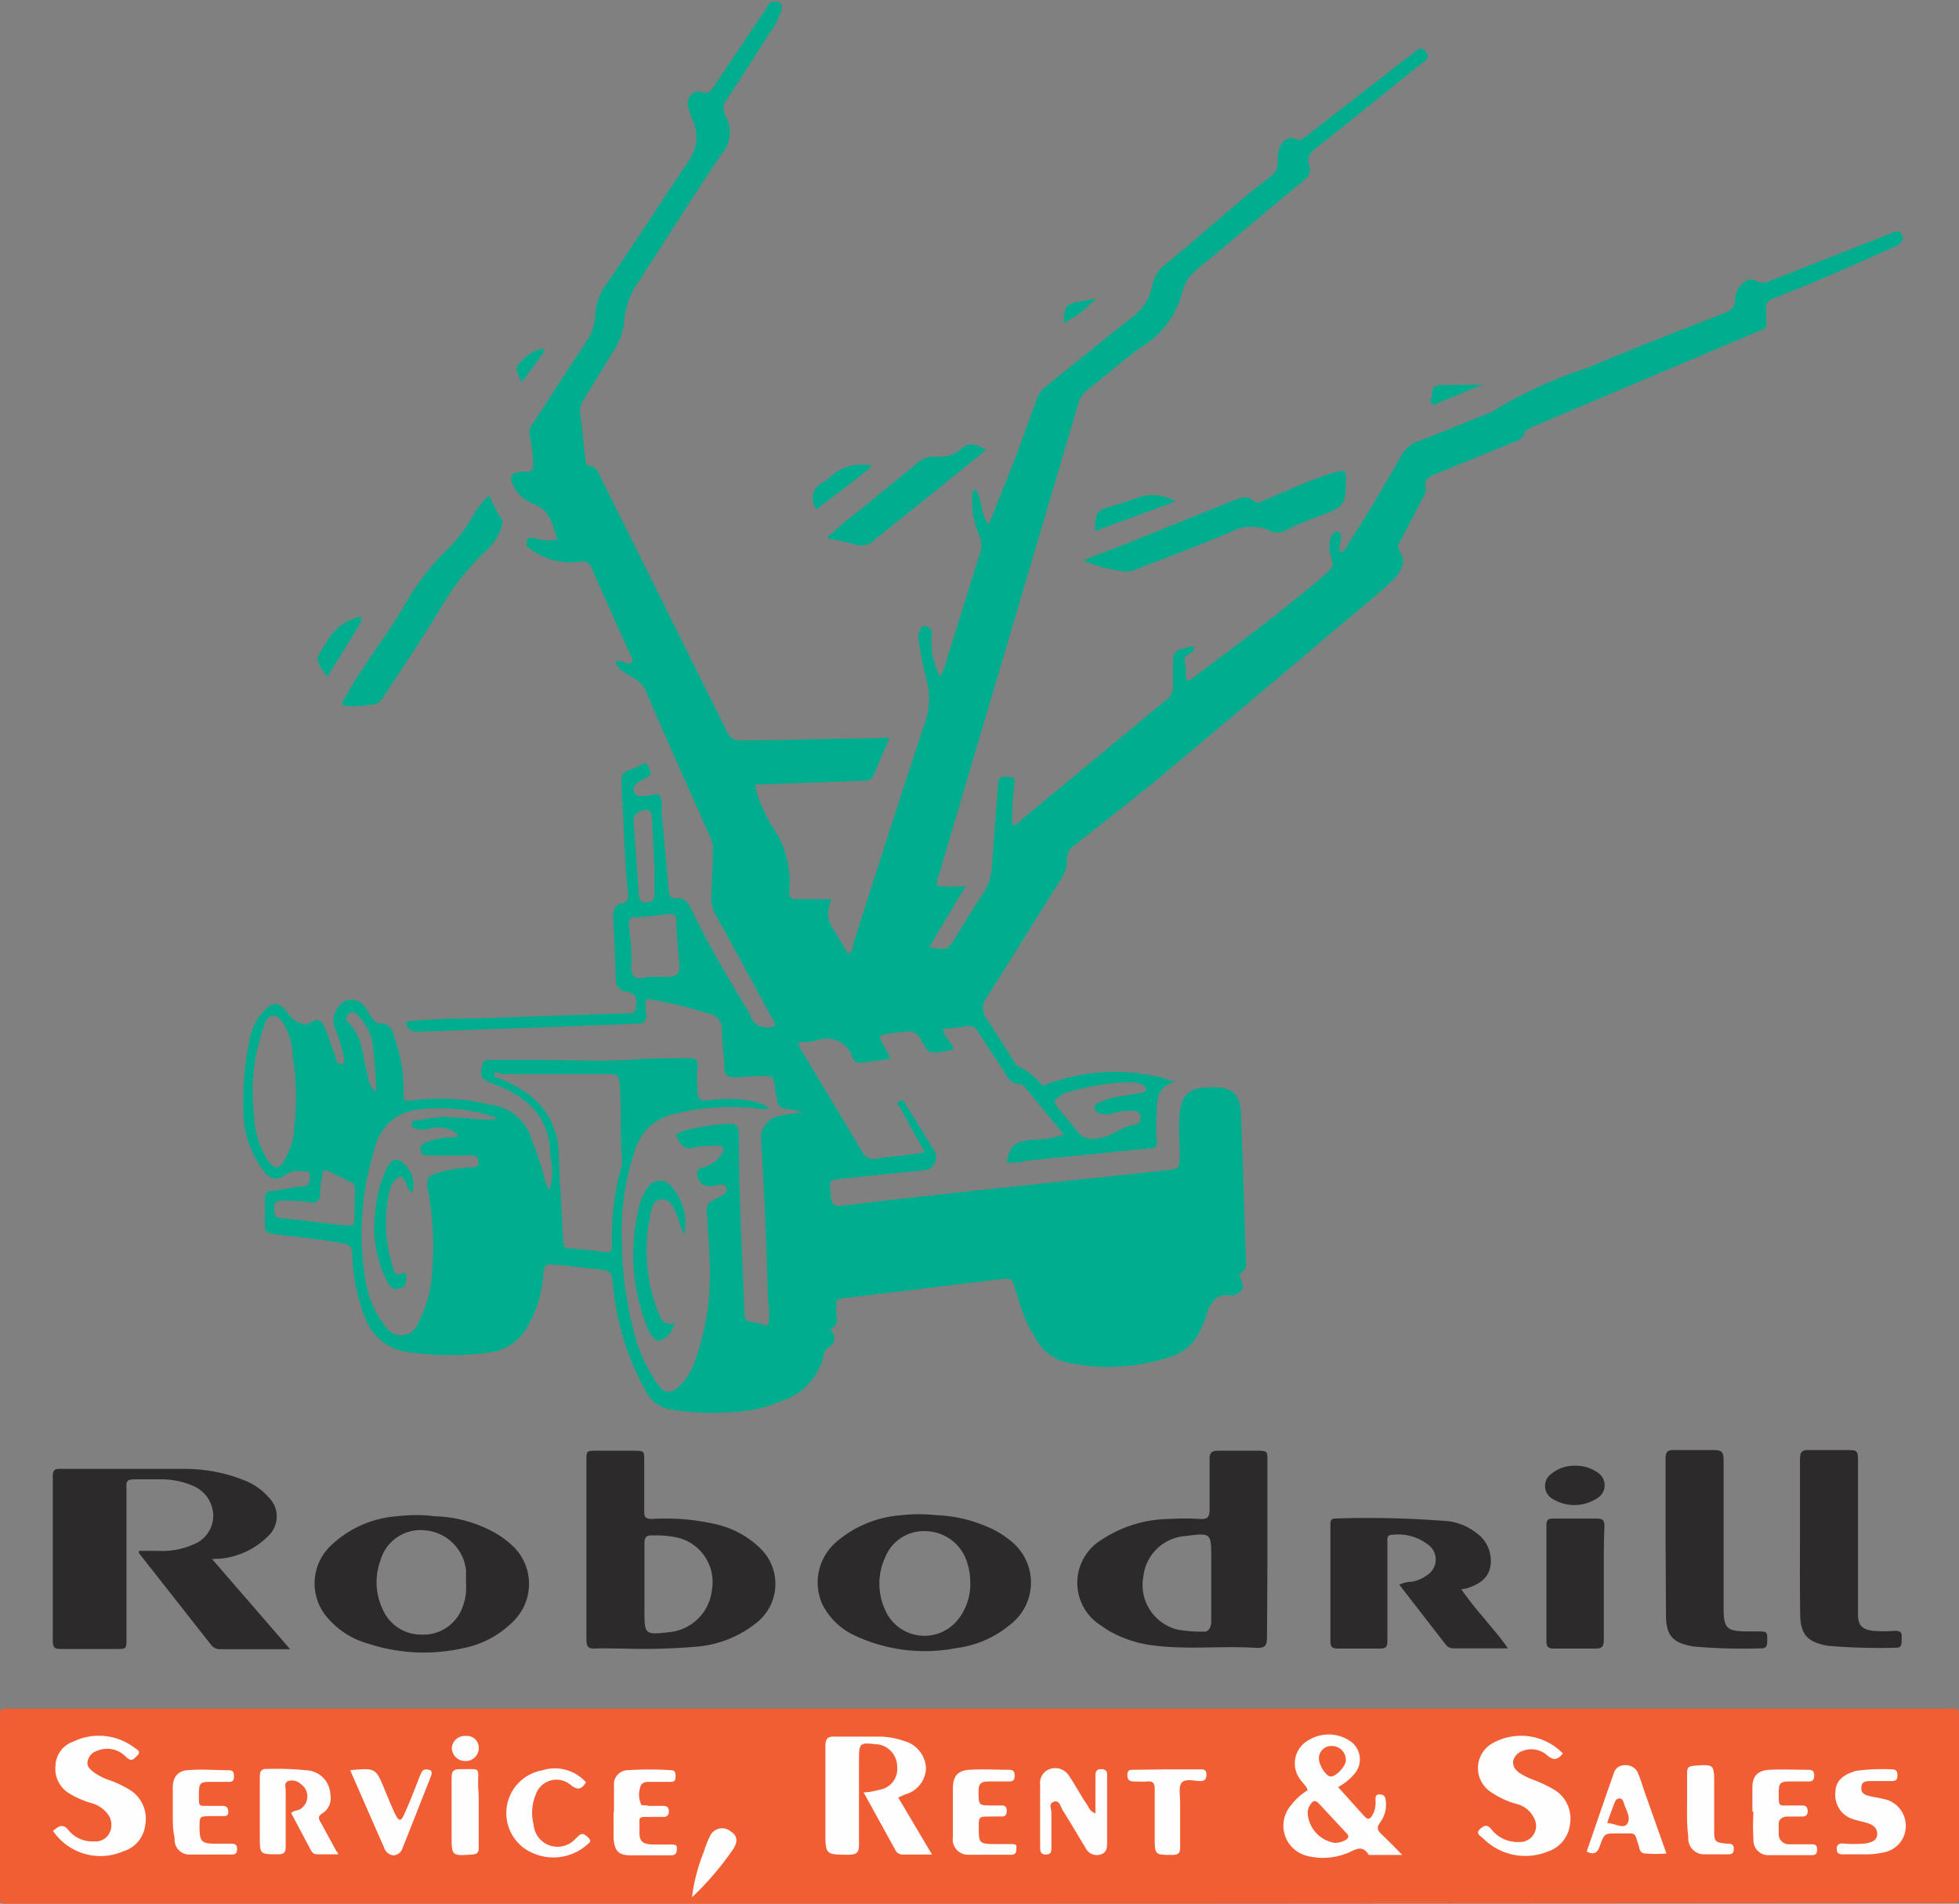<svg id="LOGORO_1_Image" data-name="LOGORO~1 Image" xmlns="http://www.w3.org/2000/svg" viewBox="0 0 93.87 91.23"><rect x="0" y="0" width="93.87" height="91.23" fill="#808080" stroke="none"/><defs><style>.cls-1{fill:#f15e34;}.cls-2{fill:#2c2a2b;}.cls-3{fill:#00ae8f;}.cls-4{fill:#fefefe;}</style></defs><title>LOGORO~couleur</title><path class="cls-1" d="M50.29,94.2H4.09c-.85,0-.75.13-.75-.77v-8c0-.64,0-.58.59-.58H96.62c.65,0,.59-.08.59.62v8.1c0,.68.05.6-.61.6Z" transform="translate(-3.34 -2.97)"/><path class="cls-2" d="M13.5,77.68,17.24,82H13.92a.52.52,0,0,1-.46-.2L10,77.4s0,0,0-.11h1A3.57,3.57,0,0,0,12.56,77a1.49,1.49,0,0,0,1-1.36,1.58,1.58,0,0,0-1-1.48,3.85,3.85,0,0,0-1.46-.3c-.42,0-.84,0-1.26,0s-.46.08-.44.43c0,.52,0,1,0,1.56v5.64c0,.49,0,.5-.47.5H6.33c-.32,0-.46,0-.46-.41,0-2.62,0-5.24,0-7.86,0-.29.08-.37.37-.36,2,0,4,0,5.94,0a7.67,7.67,0,0,1,2.87.55,3,3,0,0,1,1.16.81,1.28,1.28,0,0,1,0,1.84,3.76,3.76,0,0,1-2.27,1.1Z" transform="translate(-3.34 -2.97)"/><path class="cls-2" d="M73.36,79.13a17.49,17.49,0,0,0,1.12,1.42c.35.45.75.86,1.11,1.41H73a.46.46,0,0,1-.4-.2l-2.21-2.85a1.45,1.45,0,0,1,.59-.14,1.73,1.73,0,0,0,.76-.33.88.88,0,0,0,0-1.47,2.32,2.32,0,0,0-1.69-.45c-.28,0-.23.23-.23.4v2.4c0,.74,0,1.48,0,2.22,0,.28,0,.44-.38.43-.68,0-1.36,0-2,0-.25,0-.35-.07-.35-.34,0-1.85,0-3.71,0-5.57,0-.17,0-.32.23-.32a47,47,0,0,1,5.44.13,2.73,2.73,0,0,1,1.31.55A1.63,1.63,0,0,1,74.76,78c-.1.64-.59.91-1.15,1.09Z" transform="translate(-3.34 -2.97)"/><path class="cls-2" d="M89.59,76.65c0-1.24,0-2.48,0-3.71,0-.36.06-.5.45-.48.58,0,1.16,0,1.74,0s.59,0,.59.57v6.53c0,.26,0,.52,0,.78,0,.51.2.72.71.78a6.49,6.49,0,0,0,1.08,0c.37,0,.3.22.3.43s0,.4-.29.38a29.1,29.1,0,0,1-3.23-.09c-1-.17-1.34-.55-1.34-1.56C89.58,79.09,89.59,77.87,89.59,76.65Z" transform="translate(-3.34 -2.97)"/><path class="cls-2" d="M83.15,76.76c0-1.3,0-2.6,0-3.89,0-.31.08-.42.4-.41q1,0,1.92,0c.37,0,.46.1.46.47,0,2.36,0,4.71,0,7.07,0,1,.13,1.15,1.19,1.15h.41c.5,0,.5,0,.49.5,0,.22-.07.32-.32.31a26.64,26.64,0,0,1-3.22-.09c-1-.17-1.31-.53-1.31-1.52Z" transform="translate(-3.34 -2.97)"/><path class="cls-3" d="M55.25,29.82c1-.4,2-.75,2.85-1.12l4.38-1.76c.31-.12.6-.24.89,0s.36.07.55,0c1-.41,2-.89,3-1.21a2.28,2.28,0,0,1,.85-.19.68.68,0,0,1,.06.48c0,1.09-.1,1.24-1.09,1.62a14.55,14.55,0,0,0-1.82.76.78.78,0,0,1-.74,0,2.14,2.14,0,0,0-1.88.07c-1.5.64-3,1.2-4.56,1.8a1,1,0,0,1-.73.05A5.94,5.94,0,0,1,55.25,29.82Z" transform="translate(-3.34 -2.97)"/><path class="cls-3" d="M26.78,26.7a6.27,6.27,0,0,0,.58,1.13c.14.15,0,.31,0,.45a2.82,2.82,0,0,1-.77,1.13,11.92,11.92,0,0,0-2.17,2.76c-.86,1.43-1.81,2.81-2.72,4.22a.6.6,0,0,1-.52.34,4.77,4.77,0,0,1-1.41.05c-.08-.2.06-.32.14-.45.82-1.49,1.9-2.81,2.76-4.27a12.08,12.08,0,0,1,2.21-2.87A6.82,6.82,0,0,0,26,27.68,4.31,4.31,0,0,1,26.78,26.7Z" transform="translate(-3.34 -2.97)"/><path class="cls-2" d="M80.19,78.85c0,.9,0,1.8,0,2.7,0,.29-.06.43-.4.42-.68,0-1.36,0-2,0-.27,0-.35-.09-.35-.35,0-1.85,0-3.71,0-5.57,0-.24.08-.31.31-.31.7,0,1.4,0,2.1,0,.29,0,.37.08.37.37C80.18,77,80.19,77.93,80.19,78.85Z" transform="translate(-3.34 -2.97)"/><path class="cls-3" d="M50.59,24.53l-2.4,1.95-2.95,2.36a.87.87,0,0,1-.91.23,9.93,9.93,0,0,0-1.39-.3,20,20,0,0,1,1.78-1.5c.84-.71,1.7-1.38,2.55-2.09a1.21,1.21,0,0,1,.92-.33,1.53,1.53,0,0,0,1.22-.38C49.8,24.12,50.17,24.29,50.59,24.53Z" transform="translate(-3.34 -2.97)"/><path class="cls-3" d="M36.13,62.13a3.5,3.5,0,0,1-.31-.83c-.17-.39-.33-.9-.8-.85s-.47.56-.55.93a8,8,0,0,0,.41,4.47c.14.35.27.68.76.5a1,1,0,0,1-.53.8.31.31,0,0,1-.43-.05,1.34,1.34,0,0,1-.32-.5A9.45,9.45,0,0,1,34,60.66a2.38,2.38,0,0,1,.39-.8.7.7,0,0,1,1-.17A2.68,2.68,0,0,1,36.13,62.13Z" transform="translate(-3.34 -2.97)"/><path class="cls-2" d="M78.81,73.21a1.8,1.8,0,0,1,1.09.33.72.72,0,0,1,0,1.21,2,2,0,0,1-2.24,0,.71.71,0,0,1,0-1.14A1.73,1.73,0,0,1,78.81,73.21Z" transform="translate(-3.34 -2.97)"/><path class="cls-3" d="M59.67,27l-3.86,1.42c0-.87.08-1,.79-1.19a12.86,12.86,0,0,0,1.24-.41A2.16,2.16,0,0,1,59.67,27Z" transform="translate(-3.34 -2.97)"/><path class="cls-3" d="M20.64,32.51c0,.13,0,.23,0,.28-.53.87-1.07,1.73-1.6,2.59-.05,0-.07,0-.08-.06-.54-.77-.52-.75,0-1.53A2.47,2.47,0,0,1,20.64,32.51Z" transform="translate(-3.34 -2.97)"/><path class="cls-3" d="M42.47,27.38a.84.84,0,0,1,.34-1.31,2.69,2.69,0,0,0,.33-.26,2.15,2.15,0,0,1,2-.51C44.22,26.07,43.34,26.7,42.47,27.38Z" transform="translate(-3.34 -2.97)"/><path class="cls-3" d="M74.39,21.4l-2.42,1c-.16-.26,0-.45,0-.66s.15-.32.39-.32C73,21.41,73.67,21.4,74.39,21.4Z" transform="translate(-3.34 -2.97)"/><path class="cls-3" d="M29.45,19.78l-1.14,1.55c0-.32-.39-.6-.13-.9a2.22,2.22,0,0,1,1.14-.76Z" transform="translate(-3.34 -2.97)"/><path class="cls-3" d="M54.3,18.45s0,0,0-.05c.08-.84.08-.84.89-1l.66-.13A4.91,4.91,0,0,1,54.3,18.45Z" transform="translate(-3.34 -2.97)"/><path class="cls-3" d="M94.49,14.26c-.08-.17-.18-.26-.37-.17l-.34.13-5.63,2.21a.67.67,0,0,1-.67,0c-.29-.17-.53,0-.73.22a1,1,0,0,0-.27.66c0,.41-.24.56-.59.69-2.16.85-4.32,1.68-6.44,2.58a21.6,21.6,0,0,0-4.61,2.11.74.74,0,0,1-.22.1c-1.11.44-2.21.9-3.33,1.33a1.51,1.51,0,0,0-.83.72c-.79,1.41-1.61,2.8-2.5,4.16-.1.16-.16.36-.36.44-.2-.23,0-.43,0-.63s0-.28-.12-.35-.29.07-.35.22a1.41,1.41,0,0,0,0,1c.16.39,0,.57-.26.79-2.08,1.79-4.29,3.42-6.47,5.06a.18.18,0,0,1-.23,0c0-.3,0-.59-.07-.89s.47-.34.49-.66a.37.37,0,0,0-.31,0c-.72.2-.73.2-.73.92,0,.3,0,.6,0,.9a.78.78,0,0,1-.33.71l-6.88,5.7c-.15.12-.26.31-.5.3a12.81,12.81,0,0,1,.1-1.86c0-.14.1-.36-.1-.42a.78.78,0,0,0-.52,0c-.21.11-.15.36-.17.55-.1,1.23-.19,2.47-.28,3.7a2.59,2.59,0,0,1-.41,1.29c-.46.68-.88,1.38-1.31,2.08s-.47.66-1.28.5l1.75-2.93a5.38,5.38,0,0,1-1.37,0,1,1,0,0,1,.1-.59L55,22.35a1.27,1.27,0,0,1,.48-.72c.84-.65,1.63-1.36,2.51-2a4.3,4.3,0,0,0,2-2.66,2.09,2.09,0,0,1,.79-1.16c1.67-1.37,3.31-2.78,5-4.16.24-.2.42-.42.3-.71-.17-.47.09-.69.41-.94,1.63-1.29,3.24-2.6,4.86-3.9.21-.17.57-.3.32-.65s-.49,0-.69.13c-1.69,1.3-3.38,2.62-5.07,3.93-.16.12-.27.22-.52.11s-.6.05-.73.41a2.14,2.14,0,0,0-.1.71.76.76,0,0,1-.32.67c-1.73,1.33-3.32,2.82-5,4.18a1.63,1.63,0,0,0-.67,1,2.55,2.55,0,0,1-1,1.6c-1.39,1.08-2.74,2.21-4.12,3.3a1.36,1.36,0,0,0-.44.62l-1,2.76L50.72,28.1c-.43-.52-.29-1.2-.64-1.68-.19.07-.14.21-.15.32a4,4,0,0,0,.33,1.87,1.33,1.33,0,0,1,0,1c-.52,1.61-1,3.23-1.52,4.85a3.88,3.88,0,0,1-.35.94,3.66,3.66,0,0,1-.41-2,.32.32,0,0,0-.24-.41c-.24-.07-.3.13-.37.3a.81.81,0,0,0,0,.41,14.28,14.28,0,0,0,.36,1.82,3.43,3.43,0,0,1-.08,2.1c-1.16,3.5-2.28,7-3.41,10.53-.06.18,0,.41-.26.53l-.52-.87c-.53-.88-.53-.88-.3-1.75-.53,0-1.07,0-1.6,0-.31,0-.44-.08-.4-.4a4.57,4.57,0,0,0-.83-3.1,6.42,6.42,0,0,1-.5-1,2.94,2.94,0,0,1-.3-1l.31,0,4.79-.17c.22,0,.45,0,.56-.23.25-.61.51-1.21.77-1.81a1.15,1.15,0,0,0-.57,0c-2.16,0-4.32.1-6.47.1a.7.7,0,0,1-.77-.47q-3-6.06-6-12.08c-.13-.26-.21-.56-.58-.62-.2,0-.17-.25-.19-.4-.08-.67-.13-1.35-.23-2a1.05,1.05,0,0,1,.18-.79c.48-.78.95-1.57,1.44-2.34a3.3,3.3,0,0,0,.47-1.28,3.91,3.91,0,0,1,.47-1.65c1.4-2.14,2.75-4.31,4.18-6.43a1.61,1.61,0,0,0,.22-1.86.71.71,0,0,1,.08-.83c.72-1.08,1.41-2.18,2.11-3.27a3.21,3.21,0,0,0,.49-1c.06-.29-.06-.39-.36-.37s-.29.18-.38.33L37.55,7.1c-.14.21-.23.4-.6.28s-.73.25-.65.68a6.49,6.49,0,0,0,.26.74,1.91,1.91,0,0,1-.22,1.87c-1.34,2-2.63,4-4,6a2.62,2.62,0,0,0-.48,1.4,2.42,2.42,0,0,1-.43,1.28c-.85,1.27-1.68,2.57-2.52,3.86a.77.77,0,0,0-.17.75,7.24,7.24,0,0,1,.15,1.25c0,.25-.07.37-.33.38a1.34,1.34,0,0,0-.35,0c-.39.08-.47.23-.3.6a1.78,1.78,0,0,0,1,.93c.81.31.89,1,1.14,1.71a2,2,0,0,1-1-.05c-.16,0-.38-.14-.47.11s.08.33.24.43a3.15,3.15,0,0,0,2.26.57c.3-.05.47,0,.6.28q.93,2.12,1.88,4.21c.05.12.15.24,0,.37s-.44-.22-.73-.07c.12.38.45.52.75.71a1.53,1.53,0,0,1,.68.63c1,2.36,2.07,4.71,3.11,7.07a1.09,1.09,0,0,1,.13.57c0,.76-.05,1.52-.08,2.28a1.74,1.74,0,0,0,.23.91c.88,1.58,1.74,3.18,2.61,4.78.09.16.23.31.21.49a.84.84,0,0,1-1.2-.55c-.12-.25-.29-.48-.43-.72-.82-1.39-1.64-2.78-2.34-4.24-.16-.33-.32-.65-.79-.59-.27,0-.31-.16-.33-.39-.11-1.25-.22-2.51-.34-3.76,0-.26.09-.56-.09-.76s-.51.06-.78,0h-.06c-.14,0-.29,0-.36-.13a.36.36,0,0,1,.12-.48,1.3,1.3,0,0,1,.41-.24c.36-.13.21-.39.12-.59s-.27-.09-.42,0l-.22.1c-.66.24-.66.24-.63.93,0,.12,0,.24,0,.36.13,1.57.13,3.15.3,4.72,0,.23,0,.47-.28.48s-.44.29-.43.61c.05,1,.1,2,.12,2.93,0,.4.1.62.53.7s.5.3.45.71-.32.31-.55.32l-7.06.24a32.11,32.11,0,0,0-3.4.15c0,.45.32.5.68.49l6.65-.24,3.71-.14c.33,0,.48-.1.46-.45a1.58,1.58,0,0,1,0-.74,19.36,19.36,0,0,1,3,.71.74.74,0,0,1,.62.81c0,.6.12,1.2.12,1.79,0,.37.19.45.46.45s.76-.06,1.14-.06c.62,0,.76-.15.84.65,0,.18.08.35.1.53a.4.4,0,0,0,.38.39c.29,0,.58.11.87.16a12.68,12.68,0,0,0-1.28.2,1.09,1.09,0,0,0-.76,1c.17,2.61.27,5.22.34,7.84a3,3,0,0,1,0,1.19,6.06,6.06,0,0,0-.77-.18c-.29,0-.35-.2-.36-.45-.06-1.74-.15-3.47-.21-5.21q-.06-1.68-.06-3.36c0-.37-.13-.49-.49-.47a7.55,7.55,0,0,0-1.42.17,3.05,3.05,0,0,0-1.11.34c.3.65.41.72,1,.6a6.2,6.2,0,0,1,1-.07c.31,0,.33.16.21.38a1.42,1.42,0,0,1-.9.66c-.36.09-.32.29-.23.53a.55.55,0,0,0,.67.36c.24,0,.59-.2.68.1s-.29.37-.5.51l-.11.06c-.31.12-.35.33-.33.66.06,1.09.18,2.19.14,3.29a11.8,11.8,0,0,1-.8,4,2.83,2.83,0,0,1-.69,1c-.39.36-.67.34-1-.11a7.71,7.71,0,0,1-1-2,17.61,17.61,0,0,1-.72-4.84,12,12,0,0,1,.66-4.47,2.44,2.44,0,0,1,1.75-1.62,11.36,11.36,0,0,1,4-.3,1.45,1.45,0,0,0,.67,0,2.31,2.31,0,0,0-1-.37,6.52,6.52,0,0,0-2,0c-.32,0-.45-.09-.46-.39s-.05-.8,0-1.2-.12-.45-.46-.44c-.94,0-1.87,0-2.81.08-1.5.09-3,0-4.5,0l-2.16,0c-.15,0-.31,0-.37.19-.15.58-.08.75.48.95,1.64.59,2.77,1.59,2.77,3.48A3.2,3.2,0,0,1,29.67,60a1.59,1.59,0,0,1-.26-.66,14.59,14.59,0,0,0-.57-1.69,2.35,2.35,0,0,0-2.05-1.75c-.12,0-.23-.06-.35-.08a10.33,10.33,0,0,0-3.09-.15c-.72.09-.67.16-.67-.56a7.12,7.12,0,0,0-.4-2.29c-.12-.37-.17-.84-.77-.81-.17,0-.29-.19-.4-.34a4.53,4.53,0,0,0-.26-.4.76.76,0,0,0-1.33,0,1,1,0,0,0-.12,1,8.1,8.1,0,0,1,.43,1.43.22.22,0,0,1-.1.26.19.19,0,0,1-.24-.13c-.06-.15-.1-.31-.16-.46-.14-.39-.27-.79-.44-1.17s-.32-.43-.65-.24-.38.06-.6,0-.42-.32-.58-.53c-.34-.44-.66-.47-1-.08a2.53,2.53,0,0,0-.76,1.46A13.9,13.9,0,0,0,15,56.12a4.79,4.79,0,0,0,1,3c.32.38.6.45,1,.16a1.17,1.17,0,0,1,.84-.18c.19,0,.38,0,.35.26s0,.43-.34.47c-.49,0-1,.17-1.48.22-.25,0-.35.13-.34.38s0,.8,0,1.2.13.44.46.48c1.09.14,2.19.24,3.27.44.34.07.46.18.46.53a8.89,8.89,0,0,0,.6,3A2.54,2.54,0,0,0,23,67.78a14,14,0,0,0,3.82,0,2.4,2.4,0,0,0,1.83-1.3,5.69,5.69,0,0,0,.72-2.38c.06-.55.07-.57.63-.52s1.35.14,2,.22.65.15.71.74a12.76,12.76,0,0,0,1.61,5.16,1.6,1.6,0,0,0,1.18.82,12.46,12.46,0,0,0,3.17.1,6.39,6.39,0,0,0,2.14-.52A3,3,0,0,0,42.79,68a.65.65,0,0,1,.25-.47.47.47,0,0,0,.15-.76s-.1-.1,0-.14c.4-.22.2-.61.22-.92,0-.49,0-.49.51-.55l7.31-.88c.59-.07.59-.08.77.51.08.25.15.5.23.74a7,7,0,0,0,.89,1.83,2.3,2.3,0,0,0,1.47.93,9.47,9.47,0,0,0,4.84-.3,2.21,2.21,0,0,0,1.34-1.12,4.26,4.26,0,0,0,.36-.82c.18-.62.45-1.11,1.21-1a.07.07,0,0,0,.06,0c.5-.14.59-.33.38-.83,0-.09-.14-.18,0-.24.36-.18.26-.51.25-.79-.06-2.24-.14-4.47-.22-6.71,0-1.05-.39-1.44-1.43-1.41s-1.39.29-1.51,1.21a15.41,15.41,0,0,0,0,1.92c0,.79,0,.78-.8.87l-3.87.41L49,60.14c-1.63.18-3.26.36-4.88.56-.93.12-.93.14-1-.8a.5.5,0,0,1,0-.12c0-.18.06-.26.23-.28s.35-.06.53-.07l3.76-.38a.62.62,0,0,0,.48-.91c-.45-.76-.92-1.5-1.38-2.25-.07-.13-.17-.26-.32-.14s0,.22.06.31c.37.7.76,1.39,1.17,2.13-.79.15-1.54.18-2.29.3a.65.65,0,0,1-.75-.4c-.92-1.56-1.87-3.12-2.8-4.68-.08-.14-.23-.27-.2-.5.31,0,.63,0,.94-.1a1.29,1.29,0,0,1,1.63.8.39.39,0,0,0,.46.29L46,53.71c-.13-.43-.45-.72-.51-1.11a7.65,7.65,0,0,1,1.22-.18.64.64,0,0,1,.76.38c.38.68.4.67,1.17.55l.4-.08c-.1-.38-.47-.61-.52-1a10.39,10.39,0,0,0,1.15-.12.46.46,0,0,1,.53.26c.4.63.82,1.24,1.22,1.86.2.31.34.68.82.65.06,0,.15.07.2.13l1.87,2.29a5,5,0,0,1-1.58.25c-.82.13-.94.21-1.17,1.08a2.81,2.81,0,0,0,1-.08l5.9-.59c.28,0,.35-.13.31-.38a8.51,8.51,0,0,1,0-1.43c0-.6.08-1.18.87-1.38L59,54.61a9.25,9.25,0,0,0-5.31.25c-.15,0-.34.21-.44.08A3.54,3.54,0,0,0,52,54s0,0,0-.05c-.46-.73-.91-1.46-1.39-2.17a.84.84,0,0,1,0-1c1.2-1.87,2.35-3.76,3.54-5.63a1.68,1.68,0,0,0,.32-1,.7.7,0,0,1,.33-.65c1.27-1,2.54-2,3.78-3,3.24-2.7,6.46-5.43,9.68-8.15.6-.5,1.21-1,1.77-1.53.39-.39.76-.86.36-1.47-.13-.21,0-.35.08-.5.3-.6.63-1.2.93-1.8.12-.23.3-.47.25-.73-.08-.41.18-.51.47-.63l3.6-1.47c.23-.1.52-.13.63-.41s.35-.36.6-.46l10.47-4.43c.69-.29.54-.1.55-.86a.55.55,0,0,0,0-.18c-.07-.36.1-.52.43-.64,1.83-.71,3.62-1.5,5.4-2.3l.54-.24C94.45,14.51,94.59,14.45,94.49,14.26ZM34,41.86c.4-.16.55-.1.58.35.05.81.08,1.63.12,2.45h0c0,.38,0,.76,0,1.14s-.16.37-.4.41-.33-.13-.35-.35c-.08-1.16-.16-2.32-.25-3.47C33.69,42.16,33.7,42,34,41.86Zm1.44,7.92c-.28,0-.56,0-.9,0s-.65.19-.84-.06-.08-.57-.1-.87c0-.51-.06-1-.13-1.55,0-.28.07-.36.31-.38.54,0,1.08-.09,1.61-.15.27,0,.35.07.36.33,0,.72.08,1.43.15,2.15C35.91,49.63,35.73,49.77,35.41,49.78Zm-18,7.44a4.25,4.25,0,0,1-.47,1.35c-.24.44-.44.45-.76.06a4.21,4.21,0,0,1-.69-2.14c-.05-.39-.05-.79-.07-1.19A9,9,0,0,1,16,52.13c.07-.21.13-.45.39-.48s.39.17.52.35a3.17,3.17,0,0,1,.45,1.53A12.34,12.34,0,0,1,17.41,57.22Zm2.89,3.46h0c0,.14,0,.28,0,.41,0,.64,0,.65-.63.58-1-.1-1.93-.24-2.9-.33-.39,0-.29-.3-.32-.51s.12-.33.36-.32a8.22,8.22,0,0,1,1.31.07c.3.06.54,0,.52-.4a7,7,0,0,1,.11-.89c0-.21.11-.29.31-.19l1.07.53a.32.32,0,0,1,.19.33ZM20.06,52c-.15-.15-.2-.28,0-.45s.33,0,.45.09a2.7,2.7,0,0,1,.73,1.78c.07.6.09,1.19.14,1.87-.39-.26-.37-.61-.45-.9-.12-.46-.18-.94-.3-1.4A2.34,2.34,0,0,0,20.06,52Zm4.71,4.48a10.51,10.51,0,0,0-1.48.19c-.09,0-.22,0-.23.16s.12.21.23.24a1.32,1.32,0,0,0,.59,0,1.46,1.46,0,0,1,1.4.27c-.06.18-.22.13-.35.13a3.23,3.23,0,0,0-1.11.22c-.2.06-.37.16-.32.42s.24.23.41.23h1.68a2.91,2.91,0,0,1,.42,0,.29.29,0,0,1,.25.35c0,.2-.14.21-.29.22a6.19,6.19,0,0,0-1.76.3c-.32.1-.45.24-.39.64A15,15,0,0,1,24,64.41a6.16,6.16,0,0,1-.65,2,.85.85,0,0,1-1.51.16,4.64,4.64,0,0,1-1-2.35,13.34,13.34,0,0,1,.46-6.21,2.35,2.35,0,0,1,2.13-1.87,8.15,8.15,0,0,1,3.54.34c.06,0,.12,0,.13.13C26.36,56.67,25.57,56.49,24.77,56.52ZM33,59.29a13.36,13.36,0,0,0-.34,3.33c0,.3-.06.4-.37.35-.55-.08-1.11-.13-1.66-.18-.23,0-.29-.09-.3-.32-.07-1.42-.17-2.83-.22-4.25a3.55,3.55,0,0,0-1.56-2.89,7.25,7.25,0,0,0-1.32-.7c-.08,0-.2,0-.2-.19s.26,0,.38,0c1.72,0,3.44,0,5.16,0,.35,0,.43.13.46.44.11,1.22,0,2.44.12,3.65A2.77,2.77,0,0,1,33,59.29Zm21.2-3.85a1,1,0,0,1,.21-.1,12.59,12.59,0,0,1,2.68-.5c.4,0,.73-.05,1,.12a.25.25,0,0,1,.16.23c0,.13-.13.13-.22.15l-1.3.22a2.36,2.36,0,0,0-.73.26c-.1,0-.24.09-.21.25s.12.19.23.25a.94.94,0,0,0,.64,0,3.88,3.88,0,0,1,.95-.13c.19,0,.36.08.38.3a.3.3,0,0,1-.23.37c-.67.07-1.16.61-1.84.66a.94.94,0,0,1-1-.38c-.27-.38-.59-.71-.88-1.07S53.9,55.65,54.22,55.44Z" transform="translate(-3.34 -2.97)"/><path class="cls-4" d="M46.38,89.11,48,91.84c-.51,0-.95,0-1.38,0a.38.38,0,0,1-.38-.22l-1.52-2.76c.3,0,.55-.07.79-.13a1,1,0,0,0,.82-1.09,1.08,1.08,0,0,0-.93-1.08h-.06c-.8-.1-.84-.06-.84.73,0,1.36,0,2.72,0,4.08,0,.37-.1.47-.47.48-1.14,0-1.14,0-1.14-1.11,0-1.36,0-2.72,0-4.08,0-.37.1-.49.47-.47.7,0,1.4,0,2.1,0a3.6,3.6,0,0,1,1.17.2,1.42,1.42,0,0,1,1.08,1.29,1.34,1.34,0,0,1-1,1.28Z" transform="translate(-3.34 -2.97)"/><path class="cls-4" d="M66,88.76c-.07-.24-.27-.36-.38-.55a1.27,1.27,0,0,1,.44-1.86,1.84,1.84,0,0,1,2,.07A1.06,1.06,0,0,1,68.22,88a2.69,2.69,0,0,1-.76.61L68.71,90c.18.2.29.14.4-.06a1.2,1.2,0,0,0,.14-.69c0-.15,0-.29.19-.29s.28.08.3.28a1.45,1.45,0,0,1-.27,1.07c-.18.24-.12.38.06.55s.6.58,1,1c-.58,0-1,0-1.43,0-.06,0-.15,0-.17,0-.35-.57-.72-.18-1.1-.06a3.09,3.09,0,0,1-1.88.1,1.49,1.49,0,0,1-.73-2.44A2.77,2.77,0,0,1,66,88.76Z" transform="translate(-3.34 -2.97)"/><path class="cls-4" d="M5.88,90.71c.29-.25.49-.37.77,0a1.47,1.47,0,0,0,1.18.5.75.75,0,0,0,.75-.39.86.86,0,0,0-.07-.91,1.46,1.46,0,0,0-.78-.53,4.33,4.33,0,0,1-1.14-.51A1.38,1.38,0,0,1,6,87.57a1.26,1.26,0,0,1,.85-1.14,2.81,2.81,0,0,1,2.9.27c.1.08.39.18.17.4s-.3.29-.55.06A1.22,1.22,0,0,0,8,86.87a.65.65,0,0,0-.46.5c-.06.26.14.4.31.54a2.85,2.85,0,0,0,.74.37,5.15,5.15,0,0,1,1,.48,1.63,1.63,0,0,1,.71,1.66,1.49,1.49,0,0,1-1.06,1.27A2.75,2.75,0,0,1,5.88,90.71Z" transform="translate(-3.34 -2.97)"/><path class="cls-4" d="M78.23,87c-.26.31-.45.35-.76.08a1.14,1.14,0,0,0-1.18-.2.67.67,0,0,0-.45.51c0,.26.13.41.31.54a3.19,3.19,0,0,0,.64.32,6.31,6.31,0,0,1,1.08.52,1.61,1.61,0,0,1,.7,1.61A1.55,1.55,0,0,1,77.5,91.7a2.85,2.85,0,0,1-3.09-.63c-.1-.11-.41-.23-.14-.46s.37-.18.58.08a1.59,1.59,0,0,0,1.28.55.77.77,0,0,0,.73-1.12,1.26,1.26,0,0,0-.84-.7,4.07,4.07,0,0,1-1.25-.58,1.37,1.37,0,0,1,0-2.28A2.79,2.79,0,0,1,78.23,87Z" transform="translate(-3.34 -2.97)"/><path class="cls-4" d="M19.54,91.83h-1c-.23,0-.29-.18-.38-.34l-.87-1.64c.14-.13.33-.1.47-.21a.71.71,0,0,0,0-1.17.61.61,0,0,0-.61-.15c-.22.09-.11.32-.12.49q0,1.32,0,2.64c0,.28-.07.38-.36.38-.88,0-.88,0-.88-.83s0-1.92,0-2.88c0-.28.08-.4.38-.38a13.79,13.79,0,0,1,2,.08,1.2,1.2,0,0,1,1,1.15.86.86,0,0,1-.37.89c-.26.15-.19.29-.07.48l.74,1.36S19.55,91.75,19.54,91.83Z" transform="translate(-3.34 -2.97)"/><path class="cls-4" d="M55.83,89.87V88.14c0-.21,0-.4.29-.39s.27.18.27.37v3.11c0,.27,0,.53-.35.62a.6.6,0,0,1-.69-.34c-.37-.6-.71-1.2-1.09-1.79-.1-.17-.15-.5-.42-.41s-.12.34-.12.53q0,.84,0,1.68c0,.17,0,.31-.25.32s-.29-.14-.29-.34c0-1,0-2,0-3a.71.71,0,0,1,.47-.76.79.79,0,0,1,.93.35c.31.46.59,1,.89,1.42A.61.61,0,0,0,55.83,89.87Z" transform="translate(-3.34 -2.97)"/><path class="cls-4" d="M92.6,91.83h-1c-.18,0-.25-.09-.25-.26s.08-.25.25-.26a6.22,6.22,0,0,0,1.14,0c.27-.06.54-.12.55-.44s-.22-.46-.48-.54-.43-.1-.63-.17a1.21,1.21,0,0,1-.89-1.33c0-.5.37-.83,1-1A9.38,9.38,0,0,1,94,87.76c.23,0,.26.12.26.3s-.07.26-.25.26-.64,0-1,0-.47.06-.48.34.22.34.44.39.39.07.58.12a1.31,1.31,0,0,1,1.11,1.3,1.28,1.28,0,0,1-1.07,1.27A3.76,3.76,0,0,1,92.6,91.83Z" transform="translate(-3.34 -2.97)"/><path class="cls-4" d="M49,89.78c0-.36,0-.72,0-1.08,0-.6.21-.88.79-.92s1.27,0,1.91,0c.22,0,.26.12.26.3s-.08.26-.25.26c-.32,0-.64,0-1,0s-.47.1-.48.44c0,.71,0,.71.65.71h.47c.2,0,.23.12.23.27s-.06.27-.25.26-.31,0-.47,0c-.62,0-.62,0-.62.48,0,.74,0,.83.66.84.3,0,.6,0,.9,0s.24.09.24.26-.08.26-.25.25c-.7,0-1.4,0-2.1,0A.73.73,0,0,1,49,91s0,0,0-.06Z" transform="translate(-3.34 -2.97)"/><path class="cls-4" d="M87.31,89.76c0-.38,0-.76,0-1.14,0-.55.27-.81.82-.84s1.24,0,1.86,0c.21,0,.28.08.28.28s-.08.29-.29.28h-.84c-.5,0-.56.06-.57.54,0,.73,0,.6.61.61h.54c.18,0,.24.12.24.28s-.08.25-.26.25-.48,0-.71,0-.46.13-.42.45c0,.12,0,.24,0,.36a.49.49,0,0,0,.53.52h1c.17,0,.31,0,.31.24s-.08.28-.28.28c-.66,0-1.32,0-2,0a.71.71,0,0,1-.77-.74,11.63,11.63,0,0,1,0-1.32Z" transform="translate(-3.34 -2.97)"/><path class="cls-4" d="M32.76,89.79c0-.42,0-.84,0-1.26a.67.67,0,0,1,.64-.73,16.36,16.36,0,0,1,2.1,0c.19,0,.21.13.21.28s0,.28-.23.28H34.4c-.2,0-.36.08-.39.29a1.1,1.1,0,0,0,.06.8c0,.07.22,0,.34.06h.71c.17,0,.26.06.27.24s-.08.3-.28.29-.56,0-.84,0-.3.06-.29.27,0,.32,0,.48c0,.43.17.55.61.57.29,0,.59,0,.89,0s.3.05.29.27-.14.25-.31.25c-.64,0-1.28,0-1.91,0s-.77-.28-.81-.84v-1.2Z" transform="translate(-3.34 -2.97)"/><path class="cls-4" d="M11.62,89.79c0-.4,0-.79,0-1.19s.2-.76.69-.8c.66-.06,1.32,0,2,0,.18,0,.24.09.24.26s0,.31-.26.3h-.9c-.48,0-.52.08-.52.65s0,.49.49.5H14c.21,0,.28.1.28.3S14.12,90,14,90s-.32,0-.48,0c-.61,0-.61,0-.62.48,0,.71.08.83.68.84q.42,0,.84,0c.21,0,.29.07.28.28s-.1.24-.26.24c-.68,0-1.36,0-2,0a.7.7,0,0,1-.73-.77C11.61,90.63,11.62,90.21,11.62,89.79Z" transform="translate(-3.34 -2.97)"/><path class="cls-4" d="M83.19,91.79a5.66,5.66,0,0,1-1,0c-.29,0-.28-.24-.34-.41-.2-.61-.09-.55-.78-.55h-.24c-.6,0-.61,0-.82.57-.1.3-.24.5-.64.3.43-1.25.86-2.51,1.3-3.76a.53.53,0,0,1,.55-.38.62.62,0,0,1,.59.34c.13.29.22.6.32.9Z" transform="translate(-3.34 -2.97)"/><path class="cls-4" d="M31.42,88.38c-.21.33-.39.41-.74.12A1.05,1.05,0,0,0,29,89a2.26,2.26,0,0,0-.09,1.41,1.15,1.15,0,0,0,2,.68c.16-.12.27-.37.54-.13s.19.26,0,.43a2.44,2.44,0,0,1-2.63.36,2.08,2.08,0,0,1,.49-3.94A2,2,0,0,1,31.42,88.38Z" transform="translate(-3.34 -2.97)"/><path class="cls-4" d="M20.12,87.8c1.22-.11,1.22-.11,1.64.9.17.41.33.82.52,1.21s.29.31.43,0c.25-.54.46-1.1.68-1.65a2.54,2.54,0,0,1,.16-.38c.09-.15.25-.13.38-.09s.1.19.06.3c-.45,1.14-.9,2.29-1.36,3.44a.48.48,0,0,1-.44.35.52.52,0,0,1-.44-.36C21.21,90.3,20.68,89.08,20.12,87.8Z" transform="translate(-3.34 -2.97)"/><path class="cls-4" d="M59.22,87.76h1.62c.18,0,.31,0,.31.25s-.1.31-.32.31-.68-.13-.86.07-.07.64-.08,1c0,.69,0,1.39,0,2.09,0,.27-.06.38-.36.38-.86,0-.86,0-.86-.84s0-1.55,0-2.33c0-.25-.07-.37-.33-.35s-.44,0-.66,0-.32-.07-.32-.31.12-.26.31-.25Z" transform="translate(-3.34 -2.97)"/><path class="cls-4" d="M84.18,89.36c0-.48,0-1,0-1.44,0-.21.06-.31.3-.33,1-.08,1-.09,1,.91v2.15c0,.55,0,.61.6.67.18,0,.35,0,.34.27s-.2.24-.37.24c-.34,0-.68,0-1,0a.76.76,0,0,1-.81-.84C84.16,90.43,84.18,89.89,84.18,89.36Z" transform="translate(-3.34 -2.97)"/><path class="cls-4" d="M26.28,89.84c0,.56,0,1.12,0,1.68,0,.21-.06.3-.3.32-1,.07-1,.08-1-.91s0-1.84,0-2.76c0-.3.07-.43.4-.42,1.08,0,.85-.11.87.83C26.29,89,26.28,89.42,26.28,89.84Z" transform="translate(-3.34 -2.97)"/><path class="cls-4" d="M36.5,93.87a8.69,8.69,0,0,1,.57-2.17,4.48,4.48,0,0,1,.28-.72.64.64,0,0,1,1-.25c.32.2.37.49.11.87a14.32,14.32,0,0,1-1.93,2.26Z" transform="translate(-3.34 -2.97)"/><path class="cls-4" d="M25.67,86.16a.56.56,0,0,1,.61.58.62.62,0,0,1-.66.62.64.64,0,0,1-.63-.6A.62.62,0,0,1,25.67,86.16Z" transform="translate(-3.34 -2.97)"/><path class="cls-4" d="M36.49,93.86l0,0,0,0Z" transform="translate(-3.34 -2.97)"/><path class="cls-2" d="M64.07,77.24V73c0-.5,0-.5-.47-.51-.62,0-1.24,0-1.86,0-.32,0-.45.07-.44.42,0,.8,0,1.6,0,2.4,0,.39-.12.47-.48.45a11.53,11.53,0,0,0-1.44,0,6,6,0,0,0-3.26,1,2.41,2.41,0,0,0,0,4.12,3.84,3.84,0,0,0,.5.32,5.75,5.75,0,0,0,2.05.63c1.63.2,3.27,0,4.91.11.37,0,.47-.11.47-.48C64.06,80.08,64.07,78.66,64.07,77.24ZM61,81.16a6.48,6.48,0,0,1-1.24-.1,2.2,2.2,0,0,1-1.63-2.56,2.18,2.18,0,0,1,2-1.92c1.25-.16,1.25-.16,1.25,1.08v1.2c0,.63,0,1.27,0,1.91C61.32,81,61.26,81.18,61,81.16Z" transform="translate(-3.34 -2.97)"/><path class="cls-2" d="M39.72,77.12A4.42,4.42,0,0,0,37.58,76a10.62,10.62,0,0,0-3-.24c-.29,0-.38-.07-.37-.37,0-.8,0-1.6,0-2.4,0-.49,0-.49-.48-.5h-1.8c-.48,0-.49,0-.49.48V77.2c0,1.44,0,2.88,0,4.32,0,.33.06.47.42.45s.88,0,1.32,0a29.61,29.61,0,0,0,3.65-.1,5.28,5.28,0,0,0,2.78-1.15A2.37,2.37,0,0,0,39.72,77.12Zm-2.27,2.06a2.27,2.27,0,0,1-2,2c-1.23.14-1.23.14-1.23-1.09V78.79c0-.62,0-1.23,0-1.85,0-.33.11-.41.41-.39a4.75,4.75,0,0,1,1.24.12A2.19,2.19,0,0,1,37.45,79.18Z" transform="translate(-3.34 -2.97)"/><path class="cls-2" d="M51.77,76.81a4.47,4.47,0,0,0-1.23-.72,6.64,6.64,0,0,0-2.33-.51,7.44,7.44,0,0,0-1.67,0,5.34,5.34,0,0,0-3.1,1.26,2.56,2.56,0,0,0-.7,3,3.27,3.27,0,0,0,1.46,1.46,7.91,7.91,0,0,0,4.95.65,5,5,0,0,0,2.6-1.13A2.54,2.54,0,0,0,51.77,76.81Zm-2.6,3.86a2.05,2.05,0,0,1-3.42-.56,3,3,0,0,1,0-2.5,2,2,0,0,1,2.05-1.26,2.11,2.11,0,0,1,1.9,1.56,2.81,2.81,0,0,1,.13.83A2.72,2.72,0,0,1,49.17,80.67Z" transform="translate(-3.34 -2.97)"/><path class="cls-2" d="M27.85,77a4.31,4.31,0,0,0-.93-.65,6.26,6.26,0,0,0-2.74-.72,7.36,7.36,0,0,0-1.8,0,5.12,5.12,0,0,0-3.21,1.43,2.5,2.5,0,0,0-.07,3.51A3.94,3.94,0,0,0,21,81.74a8.54,8.54,0,0,0,4.54.21A4.61,4.61,0,0,0,28,80.6,2.51,2.51,0,0,0,27.85,77ZM25.36,80.3a2,2,0,0,1-1.88,1,2,2,0,0,1-1.82-1.25,3,3,0,0,1-.1-2.27,2,2,0,0,1,2.2-1.47,2.15,2.15,0,0,1,1.91,1.91c0,.2,0,.4,0,.6A2.64,2.64,0,0,1,25.36,80.3Z" transform="translate(-3.34 -2.97)"/><path class="cls-3" d="M23.1,60.12c-.36-.18-.23-.65-.59-.78a1,1,0,0,0-.51.73,6.73,6.73,0,0,0,.13,3.48c.06.19.06.68.55.42.09,0,.12.08.13.16,0,.25,0,.48-.29.58s-.45,0-.59-.25a5.7,5.7,0,0,1-.63-3.24A6.35,6.35,0,0,1,21.85,59c.27-.57.62-.61,1-.1A1.34,1.34,0,0,1,23.1,60.12Z" transform="translate(-3.34 -2.97)"/><path class="cls-1" d="M66,89.85a.69.69,0,0,1,.12-.39c.12-.2.24-.25.42-.06l1.33,1.43c.14.15.07.25-.08.33a1,1,0,0,1-.51.12A1.54,1.54,0,0,1,66,89.85Z" transform="translate(-3.34 -2.97)"/><path class="cls-1" d="M66.54,87.25a.59.59,0,0,1,.61-.61.67.67,0,0,1,.68.68c0,.3-.49.8-.73.78S66.54,87.54,66.54,87.25Z" transform="translate(-3.34 -2.97)"/><path class="cls-1" d="M80.35,90.33c.14-.39.25-.71.37-1a.25.25,0,0,1,.22-.18c.1,0,.17.08.2.19.08.32.36.69.19,1S80.75,90.35,80.35,90.33Z" transform="translate(-3.34 -2.97)"/></svg>